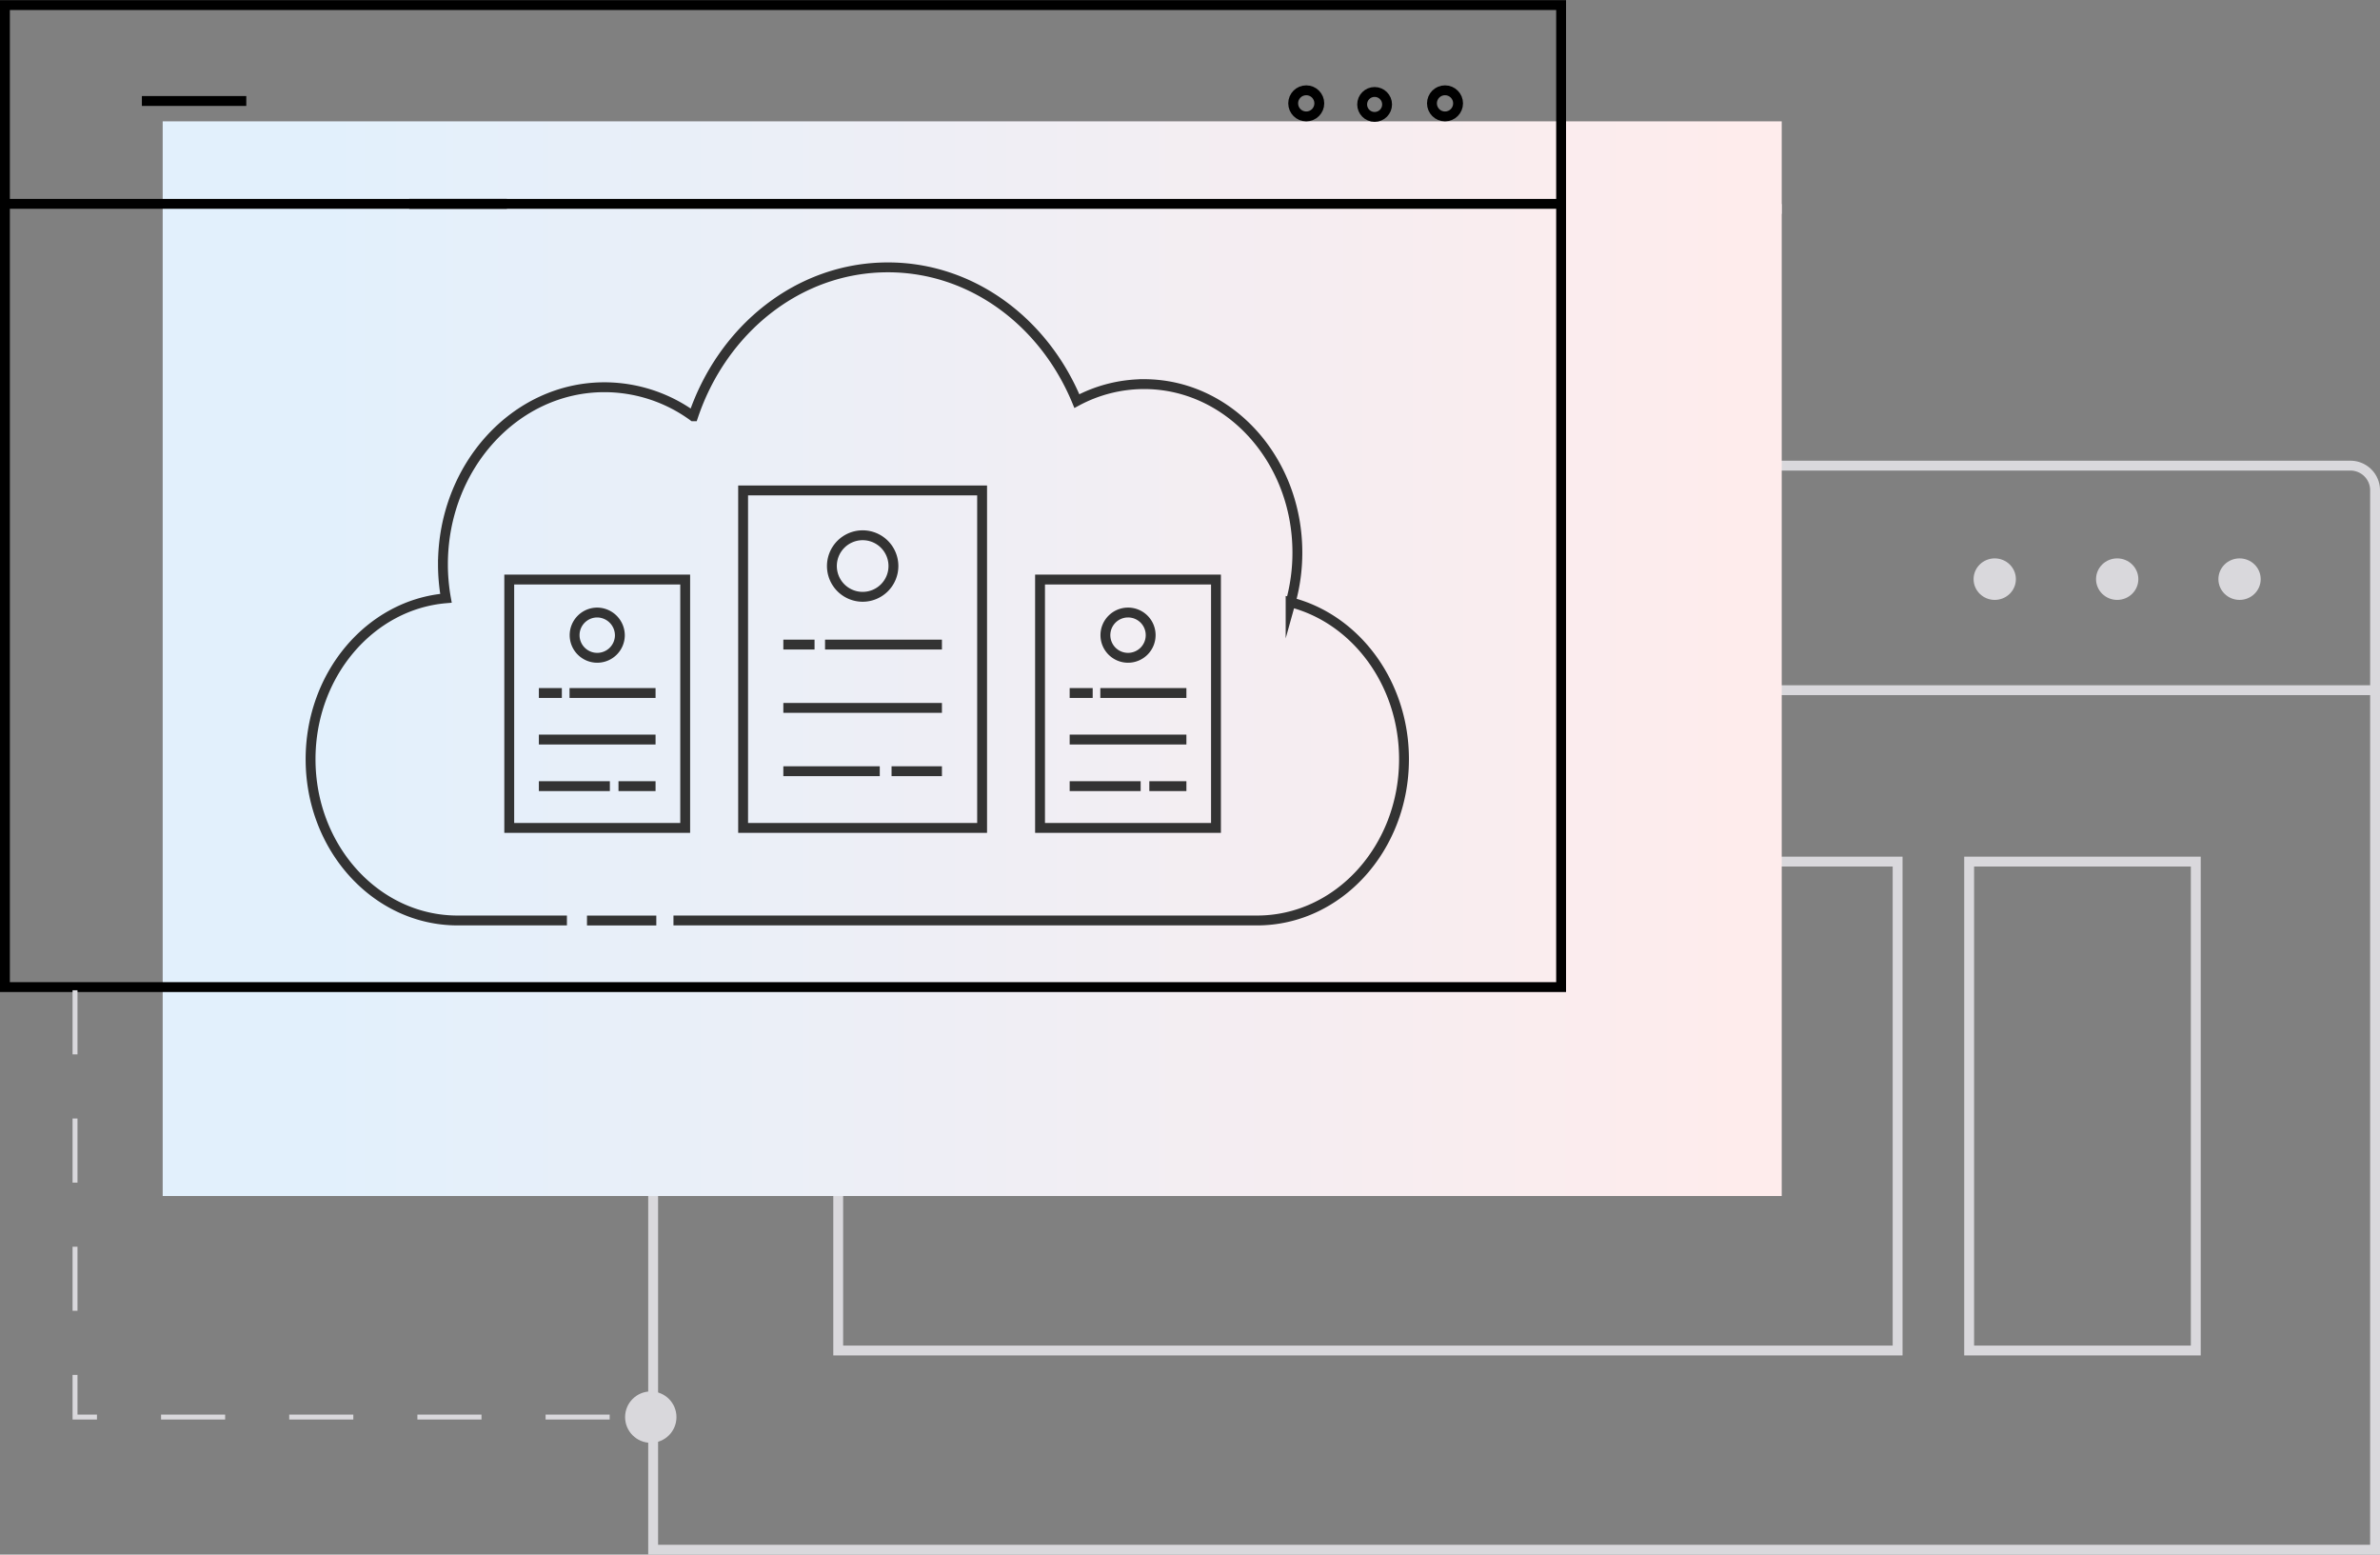 <?xml version="1.0" encoding="UTF-8"?>
<svg xmlns="http://www.w3.org/2000/svg" xmlns:xlink="http://www.w3.org/1999/xlink" class="imgmasterpage" viewBox="0 0 482.78 315.28">
  <rect x="0" y="0" width="482.78" height="315.28" fill="#808080" stroke="none"/>
  <defs>
    <linearGradient id="eecda853-97a5-4f2c-a747-ee480025d17e" x1="363.59" y1="254.45" x2="74.88" y2="254.45" gradientTransform="matrix(1, 0, 0, -1, 0, 414)" gradientUnits="userSpaceOnUse">
      <stop offset="0" stop-color="#feecec"></stop>
      <stop offset="1" stop-color="#e2f0fc"></stop>
    </linearGradient>
  </defs>
  <g id="a4282ae8-bbbd-48f3-82db-a1fc1db9acfb" data-name="Layer 1">
    <line x1="340.57" y1="42.38" x2="361.42" y2="42.38" fill="none" stroke="#d9d8dc" stroke-width="2"></line>
    <path d="M142.49,125.4a5,5,0,0,1,5-5H486.78a5,5,0,0,1,5,5V340.25H142.49Z" transform="translate(-10 -25.97)" fill="none" stroke="#d9d8dc" stroke-width="2"></path>
    <rect x="170.03" y="174.73" width="214.9" height="99.15" fill="none" stroke="#d9d8dc" stroke-width="2"></rect>
    <rect x="399.44" y="174.73" width="45.97" height="99.15" fill="none" stroke="#d9d8dc" stroke-width="2"></rect>
    <line x1="131.49" y1="139.97" x2="482.78" y2="139.97" fill="none" stroke="#d9d8dc" stroke-width="2"></line>
    <ellipse cx="404.63" cy="117.45" rx="4.29" ry="4.21" fill="#d9d8dc"></ellipse>
    <ellipse cx="429.47" cy="117.45" rx="4.29" ry="4.21" fill="#d9d8dc"></ellipse>
    <ellipse cx="454.29" cy="117.45" rx="4.29" ry="4.21" fill="#d9d8dc"></ellipse>
    <path d="M43,50.58H371.42V268.52H43Z" transform="translate(-10 -25.97)" fill="url(#eecda853-97a5-4f2c-a747-ee480025d17e)"></path>
    <path d="M326.67,27V226.15H11V27H326.67Z" transform="translate(-10 -25.97)" fill="none" stroke="#000" stroke-width="2"></path>
    <line x1="83" y1="41.34" x2="317.63" y2="41.34" fill="none" stroke="#000" stroke-width="2"></line>
    <line x1="0.63" y1="41.34" x2="102.82" y2="41.34" fill="none" stroke="#000" stroke-width="2"></line>
    <circle cx="264.97" cy="20.96" r="2.65" fill="none" stroke="#000" stroke-width="2"></circle>
    <circle cx="278.84" cy="21.18" r="2.53" fill="none" stroke="#000" stroke-width="2"></circle>
    <circle cx="293.12" cy="20.96" r="2.65" fill="none" stroke="#000" stroke-width="2"></circle>
    <line x1="28.78" y1="20.48" x2="49.96" y2="20.48" fill="none" stroke="#000" stroke-width="2"></line>
    <path d="M25.22,226.8v86.55H142" transform="translate(-10 -25.97)" fill="none" stroke="#d9d8dc" stroke-dasharray="13 13"></path>
    <circle cx="132.01" cy="287.39" r="5.21" fill="#d9d8dc"></circle>
  </g>
  <g id="af60d5bd-e447-464c-8e45-f6a30675a707" data-name="Layer 3">
    <g id="ab4f2936-fb39-41f7-b667-6322e723500a" data-name="ae6e59a6-4719-49b9-a19f-87689518f71c">
      <path d="M146.61,212.64H265c16.46,0,29.8-14.64,29.8-32.7,0-15.51-9.84-28.48-23-31.83A37.29,37.29,0,0,0,273.17,138c0-18.85-13.91-34.13-31.1-34.13a28.93,28.93,0,0,0-13.63,3.44c-6.61-16-21.28-27.12-38.33-27.12-18.12,0-33.57,12.57-39.5,30.2a30.59,30.59,0,0,0-18-5.89c-18.09,0-32.76,16.1-32.76,35.94a39.41,39.41,0,0,0,.61,6.86C85.1,148.6,73,162.72,73,179.94c0,18.06,13.35,32.7,29.81,32.7H125" transform="translate(-10 -25.97)" fill="none" stroke="#333" stroke-miterlimit="10" stroke-width="2"></path>
      <line x1="119.07" y1="186.68" x2="133.13" y2="186.68" fill="none" stroke="#333" stroke-miterlimit="10" stroke-width="2"></line>
      <polygon points="199.22 167.9 150.74 167.9 150.74 167.9 150.74 99.46 199.22 99.46 199.22 167.9" fill="none" stroke="#333" stroke-miterlimit="10" stroke-width="2"></polygon>
      <path d="M191.23,140.76a6.24,6.24,0,1,1-6.24-6.24,6.24,6.24,0,0,1,6.24,6.24Z" transform="translate(-10 -25.97)" fill="none" stroke="#333" stroke-miterlimit="10" stroke-width="2"></path>
      <line x1="167.36" y1="130.72" x2="191.07" y2="130.72" fill="none" stroke="#333" stroke-miterlimit="10" stroke-width="2"></line>
      <line x1="158.9" y1="130.72" x2="165.23" y2="130.72" fill="none" stroke="#333" stroke-miterlimit="10" stroke-width="2"></line>
      <line x1="158.9" y1="143.56" x2="191.07" y2="143.56" fill="none" stroke="#333" stroke-miterlimit="10" stroke-width="2"></line>
      <line x1="180.85" y1="156.4" x2="191.07" y2="156.4" fill="none" stroke="#333" stroke-miterlimit="10" stroke-width="2"></line>
      <line x1="158.9" y1="156.4" x2="178.46" y2="156.4" fill="none" stroke="#333" stroke-miterlimit="10" stroke-width="2"></line>
      <polygon points="246.66 167.9 210.97 167.9 210.97 167.9 210.97 117.53 246.66 117.53 246.66 167.9" fill="none" stroke="#333" stroke-miterlimit="10" stroke-width="2"></polygon>
      <path d="M243.41,154.78a4.59,4.59,0,1,1-4.59-4.59,4.58,4.58,0,0,1,4.59,4.59Z" transform="translate(-10 -25.97)" fill="none" stroke="#333" stroke-miterlimit="10" stroke-width="2"></path>
      <line x1="223.2" y1="140.54" x2="240.66" y2="140.54" fill="none" stroke="#333" stroke-miterlimit="10" stroke-width="2"></line>
      <line x1="216.98" y1="140.54" x2="221.65" y2="140.54" fill="none" stroke="#333" stroke-miterlimit="10" stroke-width="2"></line>
      <line x1="216.98" y1="149.98" x2="240.66" y2="149.98" fill="none" stroke="#333" stroke-miterlimit="10" stroke-width="2"></line>
      <line x1="233.14" y1="159.43" x2="240.66" y2="159.43" fill="none" stroke="#333" stroke-miterlimit="10" stroke-width="2"></line>
      <line x1="216.98" y1="159.43" x2="231.38" y2="159.43" fill="none" stroke="#333" stroke-miterlimit="10" stroke-width="2"></line>
      <polygon points="138.99 167.9 103.3 167.9 103.3 167.9 103.3 117.53 138.99 117.53 138.99 167.9" fill="none" stroke="#333" stroke-miterlimit="10" stroke-width="2"></polygon>
      <path d="M135.74,154.78a4.59,4.59,0,1,1-4.64-4.59A4.64,4.64,0,0,1,135.74,154.78Z" transform="translate(-10 -25.97)" fill="none" stroke="#333" stroke-miterlimit="10" stroke-width="2"></path>
      <line x1="115.53" y1="140.54" x2="132.98" y2="140.54" fill="none" stroke="#333" stroke-miterlimit="10" stroke-width="2"></line>
      <line x1="109.31" y1="140.54" x2="113.97" y2="140.54" fill="none" stroke="#333" stroke-miterlimit="10" stroke-width="2"></line>
      <line x1="109.31" y1="149.98" x2="132.98" y2="149.98" fill="none" stroke="#333" stroke-miterlimit="10" stroke-width="2"></line>
      <line x1="125.46" y1="159.43" x2="132.98" y2="159.43" fill="none" stroke="#333" stroke-miterlimit="10" stroke-width="2"></line>
      <line x1="109.31" y1="159.43" x2="123.71" y2="159.43" fill="none" stroke="#333" stroke-miterlimit="10" stroke-width="2"></line>
    </g>
  </g>
</svg>
